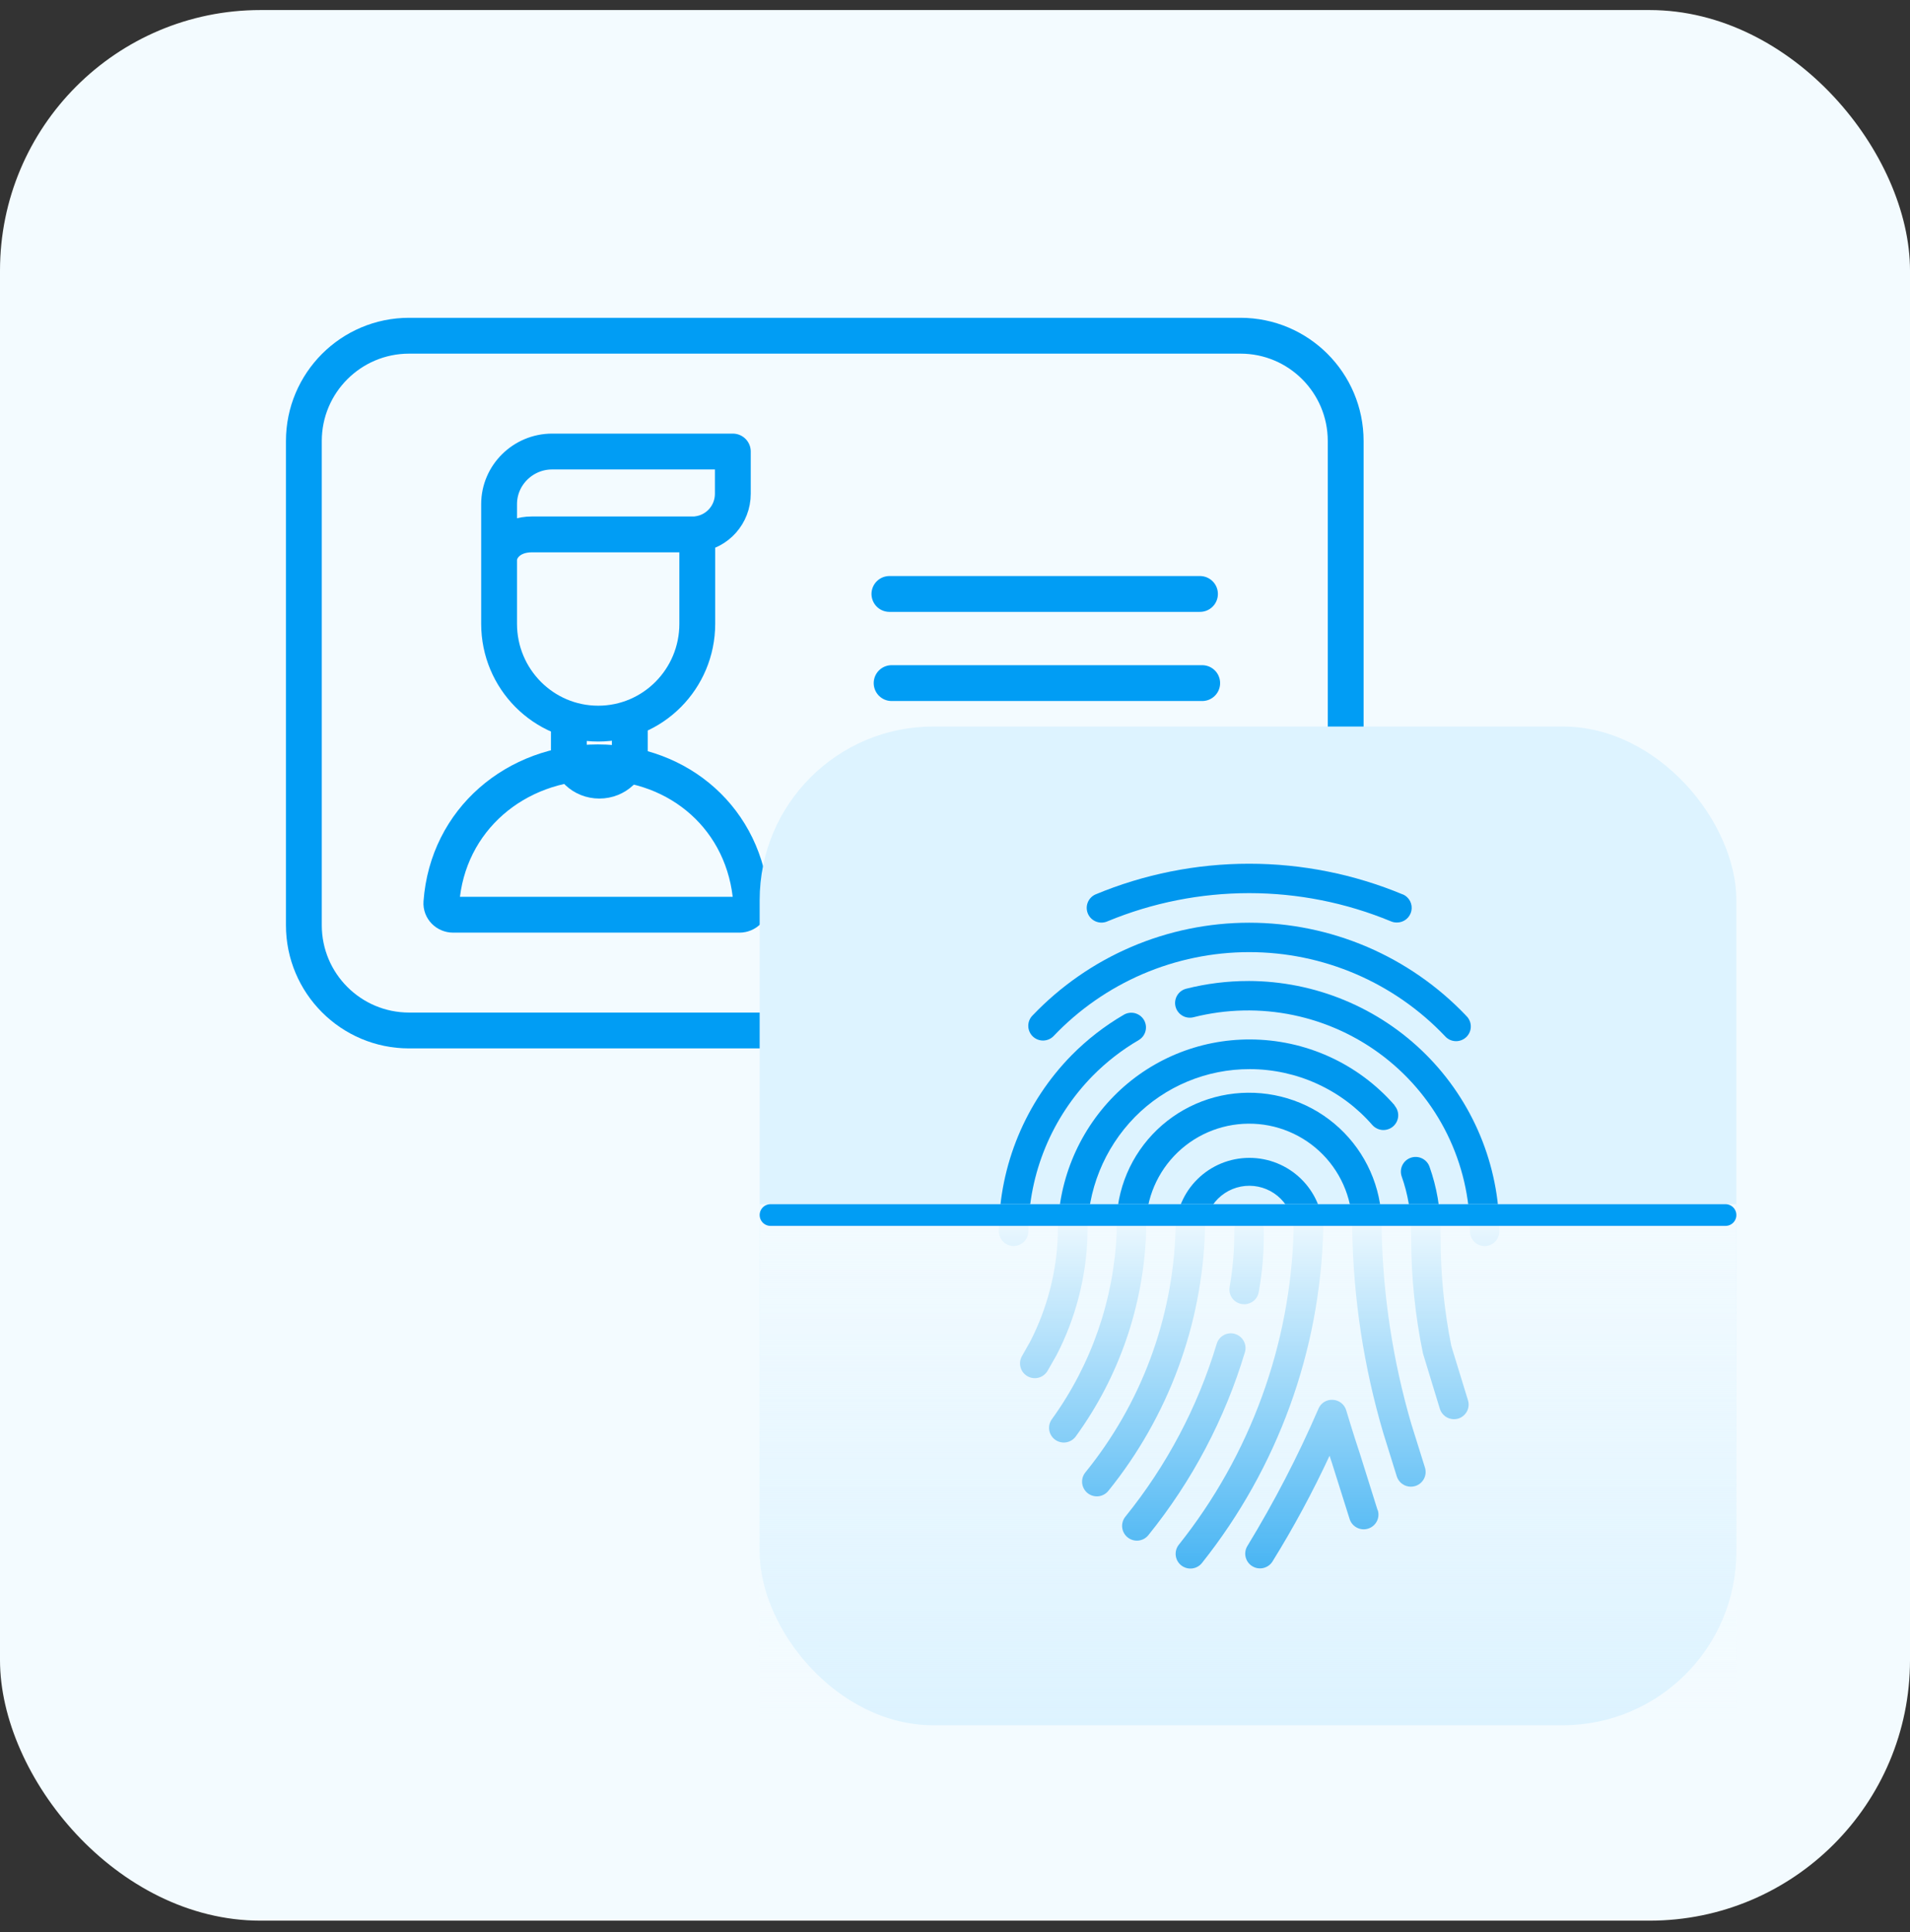 <svg width="88" height="89" viewBox="0 0 88 89" fill="none" xmlns="http://www.w3.org/2000/svg">
<rect x="0" y="0" width="88" height="89" fill="#333333" stroke="none"/>
<g clip-path="url(#clip0_4546_21050)">
<rect width="88" height="88" transform="translate(0 0.463)" fill="#F3FBFF"/>
<path d="M57.151 15.463H18.849C16.171 15.463 14 17.634 14 20.313V42.614C14 45.292 16.171 47.463 18.849 47.463H57.151C59.829 47.463 62 45.292 62 42.614V20.313C62 17.634 59.829 15.463 57.151 15.463Z" stroke="#019DF4" stroke-width="1.651" stroke-linecap="round" stroke-linejoin="round"/>
<path d="M40.978 27.357H55.287" stroke="#019DF4" stroke-width="1.651" stroke-linecap="round" stroke-linejoin="round"/>
<path d="M41.08 31.463H55.389" stroke="#019DF4" stroke-width="1.651" stroke-linecap="round" stroke-linejoin="round"/>
<path d="M41.007 35.571H48.628" stroke="#019DF4" stroke-width="1.651" stroke-linecap="round" stroke-linejoin="round"/>
<path fill-rule="evenodd" clip-rule="evenodd" d="M27.541 35.113C23.769 35.113 20.618 37.746 20.336 41.569C20.313 41.878 20.567 42.131 20.877 42.131H34.07C34.38 42.131 34.634 41.878 34.612 41.569C34.341 37.746 31.312 35.113 27.541 35.113Z" stroke="#019DF4" stroke-width="1.651"/>
<path d="M29.017 33.148V34.631C29.017 35.362 28.389 35.955 27.614 35.955C26.839 35.955 26.21 35.362 26.21 34.631L26.211 33.242" stroke="#019DF4" stroke-width="1.651" stroke-linecap="round" stroke-linejoin="round"/>
<path d="M22.995 26.992V28.732C22.995 31.271 25.039 33.329 27.56 33.329C30.082 33.329 32.126 31.271 32.126 28.732V24.762V24.601C33.049 24.491 33.764 23.701 33.764 22.742V20.797H25.438V20.797C24.1 20.797 22.995 21.881 22.995 23.219V23.219L22.995 27.041V25.793C22.995 25.276 23.487 24.614 24.508 24.614H28.286H32.064" stroke="#019DF4" stroke-width="1.651" stroke-linecap="round" stroke-linejoin="round"/>
<rect x="35" y="33.463" width="45" height="46" rx="8" fill="#DDF3FF"/>
<path d="M64.639 41.2C62.395 40.264 59.985 39.782 57.552 39.782C55.118 39.782 52.709 40.264 50.464 41.2C50.3 41.276 50.173 41.413 50.111 41.581C50.048 41.75 50.056 41.937 50.131 42.1C50.206 42.263 50.344 42.39 50.513 42.452C50.682 42.515 50.869 42.507 51.033 42.432C53.1 41.577 55.316 41.137 57.555 41.137C59.793 41.137 62.009 41.577 64.076 42.432C64.164 42.471 64.259 42.491 64.356 42.49C64.512 42.492 64.664 42.44 64.786 42.343C64.908 42.246 64.993 42.109 65.026 41.957C65.059 41.805 65.039 41.646 64.968 41.507C64.897 41.368 64.781 41.258 64.638 41.195L64.639 41.2Z" fill="#0097EE"/>
<path d="M67.539 46.771C66.253 45.422 64.704 44.347 62.988 43.612C61.272 42.878 59.424 42.499 57.556 42.499C55.688 42.499 53.84 42.878 52.124 43.612C50.408 44.347 48.86 45.422 47.573 46.771C47.446 46.899 47.375 47.071 47.376 47.251C47.377 47.431 47.449 47.603 47.577 47.73C47.705 47.856 47.878 47.927 48.059 47.926C48.239 47.925 48.411 47.853 48.538 47.725C49.699 46.503 51.097 45.529 52.648 44.863C54.199 44.198 55.869 43.854 57.557 43.854C59.246 43.854 60.916 44.198 62.467 44.863C64.018 45.529 65.416 46.503 66.577 47.725C66.638 47.794 66.712 47.85 66.795 47.89C66.879 47.929 66.969 47.951 67.062 47.955C67.154 47.958 67.246 47.943 67.332 47.909C67.418 47.876 67.496 47.825 67.562 47.761C67.628 47.696 67.68 47.619 67.715 47.534C67.75 47.449 67.767 47.357 67.765 47.265C67.763 47.173 67.743 47.083 67.704 46.999C67.666 46.915 67.612 46.84 67.543 46.778L67.539 46.771Z" fill="#0097EE"/>
<path d="M57.518 45.184C56.551 45.183 55.589 45.303 54.653 45.539C54.566 45.561 54.485 45.6 54.413 45.653C54.342 45.706 54.281 45.773 54.236 45.85C54.19 45.926 54.16 46.011 54.147 46.099C54.134 46.187 54.139 46.277 54.161 46.363C54.183 46.45 54.222 46.531 54.276 46.602C54.329 46.673 54.396 46.733 54.473 46.779C54.55 46.825 54.635 46.855 54.723 46.867C54.811 46.88 54.901 46.875 54.988 46.853C56.495 46.472 58.07 46.438 59.592 46.755C61.114 47.072 62.544 47.731 63.772 48.682C65.001 49.633 65.995 50.851 66.68 52.243C67.364 53.635 67.722 55.164 67.724 56.714C67.724 56.894 67.796 57.066 67.923 57.193C68.05 57.32 68.223 57.391 68.403 57.391C68.583 57.391 68.756 57.32 68.883 57.193C69.01 57.066 69.082 56.894 69.082 56.714C69.078 53.657 67.858 50.726 65.69 48.564C63.522 46.403 60.581 45.187 57.515 45.183L57.518 45.184Z" fill="#0097EE"/>
<path d="M52.707 46.981C52.662 46.904 52.602 46.837 52.531 46.783C52.459 46.729 52.378 46.69 52.292 46.667C52.205 46.645 52.115 46.639 52.026 46.652C51.938 46.664 51.853 46.694 51.776 46.739C50.899 47.25 50.094 47.874 49.38 48.595C47.249 50.761 46.044 53.666 46.02 56.7C46.018 56.789 46.035 56.878 46.068 56.961C46.101 57.043 46.15 57.119 46.212 57.183C46.274 57.247 46.349 57.298 46.431 57.333C46.513 57.368 46.601 57.387 46.691 57.388H46.702C46.88 57.388 47.051 57.318 47.178 57.193C47.305 57.068 47.378 56.898 47.38 56.72C47.4 54.036 48.464 51.464 50.349 49.546C50.978 48.91 51.689 48.358 52.462 47.906C52.618 47.815 52.731 47.667 52.776 47.494C52.822 47.321 52.797 47.136 52.707 46.981Z" fill="#0097EE"/>
<path d="M64.252 50.905C63.422 49.955 62.398 49.193 61.248 48.67C60.097 48.148 58.848 47.877 57.584 47.876C56.418 47.873 55.263 48.102 54.187 48.55C53.111 48.999 52.135 49.657 51.318 50.487C50.486 51.333 49.83 52.335 49.387 53.435C48.944 54.535 48.724 55.711 48.738 56.896C48.68 58.6 48.245 60.27 47.466 61.788L47.083 62.465C46.995 62.622 46.972 62.807 47.021 62.98C47.069 63.154 47.185 63.301 47.343 63.389C47.5 63.477 47.686 63.5 47.86 63.451C48.034 63.403 48.181 63.288 48.27 63.131L48.677 62.417C49.567 60.696 50.055 58.797 50.106 56.861C50.085 54.839 50.871 52.892 52.289 51.447C52.98 50.746 53.804 50.191 54.714 49.812C55.623 49.434 56.599 49.24 57.584 49.243C58.654 49.245 59.712 49.475 60.685 49.919C61.658 50.362 62.525 51.009 63.226 51.815C63.345 51.95 63.513 52.033 63.693 52.046C63.873 52.058 64.051 51.998 64.187 51.88C64.323 51.761 64.407 51.594 64.419 51.414C64.431 51.234 64.371 51.057 64.252 50.921V50.905Z" fill="#0097EE"/>
<path d="M67.634 64.493L66.866 61.99C66.539 60.358 66.374 58.698 66.374 57.033L66.368 56.673C66.368 55.673 66.198 54.68 65.862 53.737C65.802 53.568 65.677 53.43 65.514 53.353C65.352 53.275 65.165 53.266 64.995 53.326C64.825 53.386 64.686 53.511 64.609 53.673C64.531 53.835 64.522 54.022 64.582 54.191C64.867 54.994 65.011 55.839 65.008 56.691L65.017 57.06C65.02 58.832 65.202 60.598 65.56 62.333L66.338 64.886C66.38 65.025 66.466 65.147 66.584 65.233C66.701 65.32 66.844 65.367 66.99 65.366C67.057 65.366 67.124 65.356 67.189 65.338C67.36 65.284 67.503 65.165 67.587 65.007C67.67 64.849 67.687 64.664 67.634 64.493Z" fill="#0097EE"/>
<path d="M65.653 67.596L65.021 65.577C64.175 62.672 63.716 59.668 63.657 56.643C63.687 55.82 63.549 55 63.252 54.231C62.955 53.463 62.505 52.762 61.929 52.172C61.353 51.582 60.663 51.114 59.9 50.797C59.137 50.481 58.318 50.322 57.492 50.33C56.666 50.337 55.85 50.512 55.094 50.843C54.337 51.175 53.656 51.655 53.092 52.256C52.527 52.857 52.09 53.566 51.808 54.34C51.526 55.114 51.404 55.937 51.45 56.76C51.321 59.862 50.28 62.859 48.456 65.377C48.405 65.449 48.369 65.532 48.35 65.618C48.331 65.705 48.329 65.795 48.344 65.883C48.36 65.97 48.392 66.054 48.441 66.129C48.488 66.204 48.551 66.268 48.624 66.319C48.697 66.37 48.779 66.406 48.867 66.425C48.954 66.445 49.044 66.447 49.132 66.431C49.219 66.415 49.303 66.383 49.378 66.335C49.453 66.287 49.519 66.225 49.57 66.152C51.565 63.406 52.693 60.128 52.806 56.739C52.773 56.1 52.87 55.462 53.09 54.861C53.311 54.261 53.652 53.711 54.092 53.245C54.532 52.779 55.061 52.407 55.649 52.151C56.237 51.895 56.871 51.76 57.513 51.755C58.154 51.749 58.791 51.873 59.383 52.12C59.975 52.366 60.511 52.73 60.958 53.188C61.406 53.647 61.755 54.191 61.986 54.788C62.217 55.384 62.324 56.022 62.301 56.661C62.356 59.82 62.836 62.957 63.728 65.988L64.354 68C64.398 68.138 64.484 68.258 64.6 68.343C64.717 68.429 64.858 68.475 65.002 68.475C65.071 68.475 65.139 68.465 65.204 68.445C65.29 68.419 65.369 68.376 65.438 68.319C65.507 68.262 65.564 68.192 65.605 68.114C65.647 68.035 65.672 67.948 65.681 67.86C65.689 67.771 65.679 67.681 65.653 67.596Z" fill="#0097EE"/>
<path d="M60.965 56.642C60.945 55.754 60.575 54.91 59.937 54.291C59.298 53.671 58.442 53.326 57.551 53.33C56.66 53.333 55.806 53.684 55.172 54.309C54.539 54.933 54.176 55.78 54.162 56.668C54.035 60.743 52.571 64.663 49.996 67.83C49.886 67.972 49.838 68.153 49.861 68.331C49.885 68.509 49.978 68.671 50.121 68.781C50.265 68.89 50.446 68.938 50.624 68.915C50.803 68.891 50.965 68.798 51.075 68.655C53.829 65.241 55.389 61.023 55.518 56.644C55.52 56.104 55.737 55.587 56.121 55.206C56.506 54.826 57.026 54.613 57.568 54.615C58.109 54.617 58.628 54.834 59.009 55.217C59.391 55.6 59.604 56.119 59.602 56.658C59.461 61.935 57.602 67.023 54.307 71.154C54.252 71.225 54.212 71.305 54.189 71.391C54.166 71.477 54.16 71.567 54.171 71.655C54.183 71.743 54.212 71.829 54.256 71.906C54.301 71.983 54.36 72.051 54.431 72.105C54.502 72.159 54.583 72.199 54.669 72.222C54.755 72.246 54.845 72.251 54.934 72.24C55.022 72.228 55.108 72.2 55.185 72.155C55.263 72.111 55.331 72.052 55.385 71.981C58.865 67.607 60.824 62.223 60.965 56.642Z" fill="#0097EE"/>
<path d="M58.226 56.654C58.225 56.565 58.205 56.477 58.168 56.395C58.131 56.313 58.077 56.24 58.011 56.18C57.945 56.119 57.867 56.073 57.782 56.043C57.697 56.014 57.607 56.001 57.518 56.008C57.428 56.011 57.341 56.032 57.26 56.07C57.179 56.107 57.106 56.16 57.045 56.226C56.985 56.292 56.938 56.369 56.907 56.452C56.877 56.536 56.863 56.625 56.867 56.714C56.873 57.576 56.8 58.437 56.651 59.286C56.637 59.374 56.64 59.464 56.661 59.551C56.681 59.638 56.719 59.72 56.771 59.792C56.824 59.865 56.89 59.926 56.967 59.972C57.043 60.019 57.128 60.05 57.216 60.064C57.253 60.07 57.289 60.072 57.326 60.072C57.488 60.072 57.644 60.015 57.767 59.911C57.89 59.806 57.971 59.661 57.997 59.502C58.163 58.564 58.24 57.612 58.228 56.66L58.226 56.654Z" fill="#0097EE"/>
<path d="M56.903 61.438C56.817 61.413 56.728 61.404 56.639 61.414C56.55 61.423 56.463 61.449 56.385 61.492C56.306 61.534 56.237 61.592 56.181 61.661C56.124 61.731 56.082 61.81 56.057 61.896C55.185 64.797 53.755 67.501 51.848 69.858C51.792 69.927 51.751 70.007 51.726 70.093C51.701 70.178 51.693 70.268 51.703 70.356C51.713 70.445 51.74 70.531 51.784 70.609C51.827 70.687 51.885 70.756 51.955 70.811C52.025 70.867 52.105 70.908 52.19 70.933C52.276 70.958 52.366 70.966 52.455 70.956C52.544 70.946 52.63 70.919 52.708 70.876C52.786 70.833 52.855 70.775 52.911 70.705C54.926 68.211 56.436 65.35 57.357 62.282C57.382 62.196 57.391 62.106 57.381 62.018C57.372 61.929 57.345 61.843 57.302 61.765C57.26 61.686 57.202 61.617 57.132 61.561C57.062 61.505 56.982 61.463 56.896 61.438H56.903Z" fill="#0097EE"/>
<path d="M63.474 69.567L62.659 66.969C62.332 65.995 62.028 64.966 62.026 64.96C61.987 64.826 61.907 64.707 61.797 64.62C61.687 64.533 61.553 64.482 61.413 64.475C61.273 64.464 61.134 64.498 61.014 64.57C60.895 64.643 60.801 64.752 60.747 64.881C59.806 67.058 58.713 69.168 57.478 71.195C57.43 71.27 57.397 71.354 57.382 71.442C57.366 71.53 57.368 71.62 57.388 71.707C57.407 71.794 57.444 71.876 57.495 71.949C57.546 72.022 57.611 72.084 57.687 72.132C57.762 72.18 57.846 72.212 57.934 72.228C58.023 72.243 58.113 72.241 58.2 72.222C58.287 72.202 58.37 72.166 58.443 72.115C58.516 72.064 58.578 71.999 58.626 71.923C59.6 70.353 60.478 68.725 61.257 67.05C61.292 67.16 61.328 67.268 61.366 67.378L62.181 69.963C62.235 70.135 62.355 70.278 62.515 70.361C62.675 70.445 62.862 70.461 63.034 70.407C63.206 70.353 63.349 70.234 63.433 70.074C63.517 69.915 63.533 69.729 63.479 69.557L63.474 69.567Z" fill="#0097EE"/>
<rect x="35" y="55.463" width="45" height="24" fill="url(#paint0_linear_4546_21050)"/>
<line x1="35.5" y1="55.963" x2="79.5" y2="55.963" stroke="#019DF4" stroke-linecap="round"/>
</g>
<defs>
<linearGradient id="paint0_linear_4546_21050" x1="56" y1="55.463" x2="56" y2="79.463" gradientUnits="userSpaceOnUse">
<stop stop-color="#F3FBFF"/>
<stop offset="1" stop-color="#F3FBFF" stop-opacity="0"/>
</linearGradient>
<clipPath id="clip0_4546_21050">
<rect y="0.463" width="88" height="88" rx="12" fill="white"/>
</clipPath>
</defs>
</svg>
